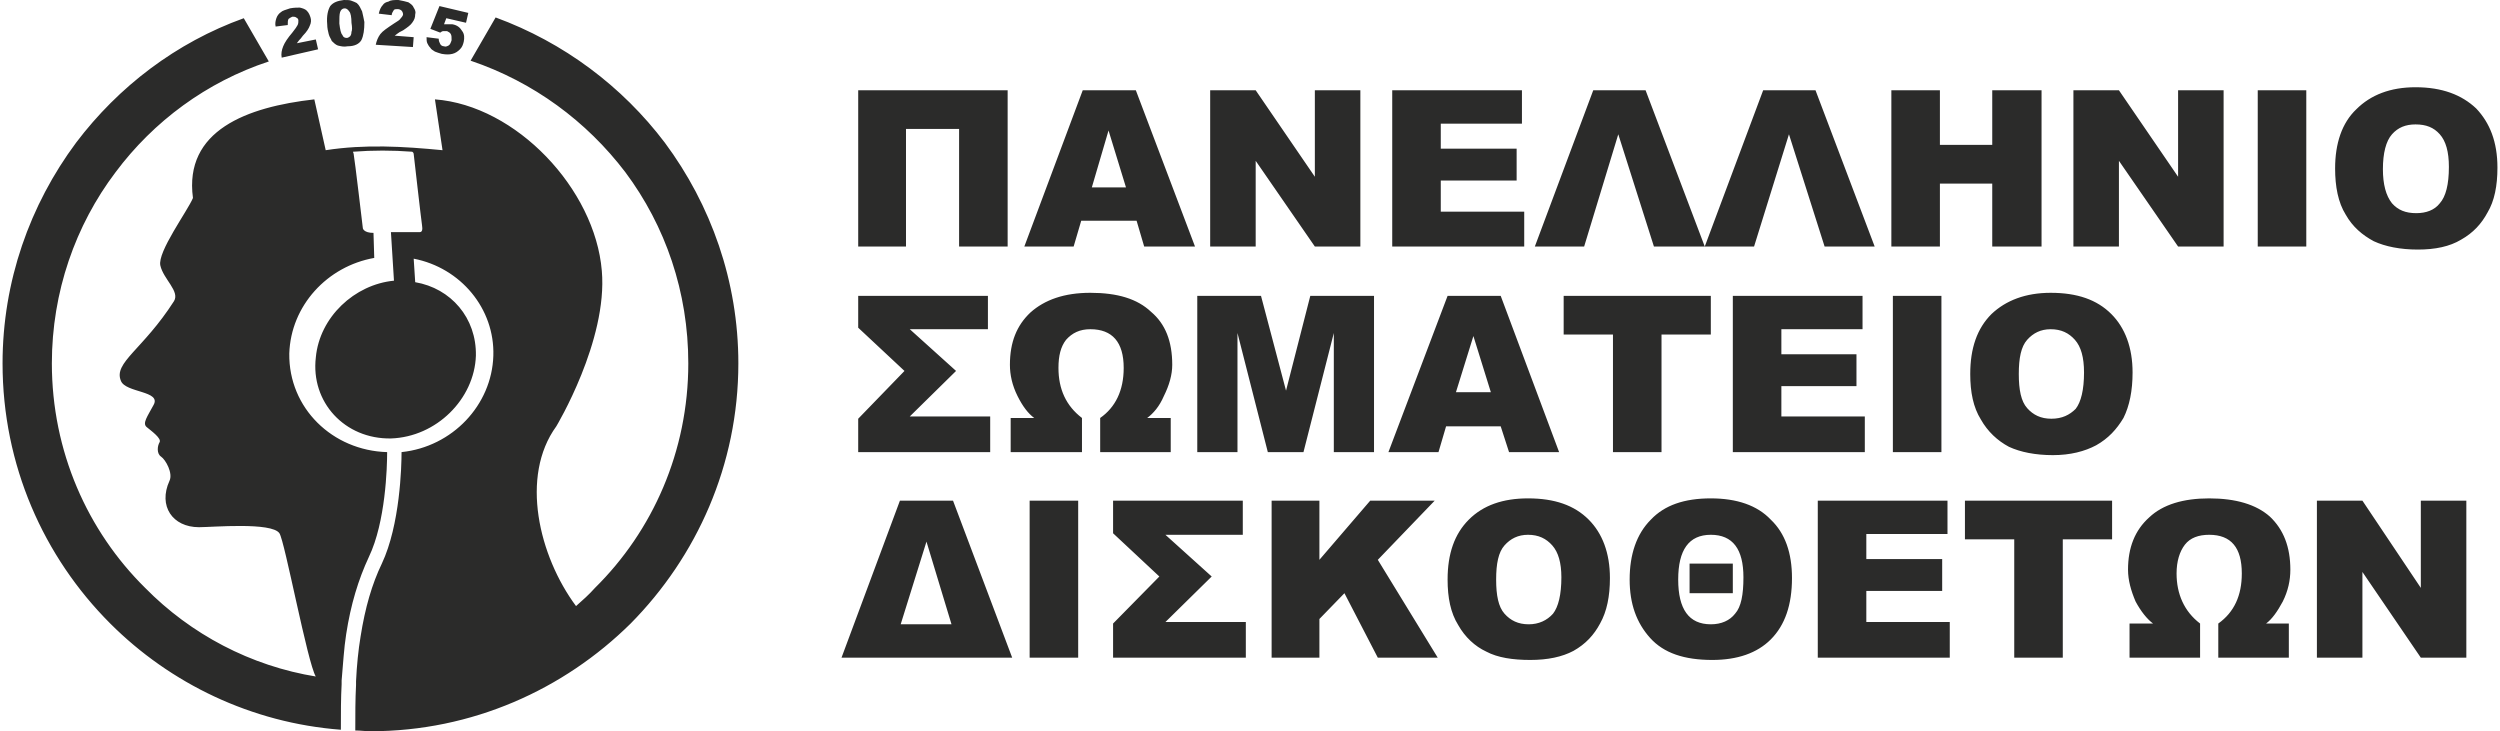 <?xml version="1.0" encoding="UTF-8"?> <!-- Creator: CorelDRAW --> <svg xmlns="http://www.w3.org/2000/svg" xmlns:xlink="http://www.w3.org/1999/xlink" xmlns:xodm="http://www.corel.com/coreldraw/odm/2003" xml:space="preserve" width="800px" height="234px" version="1.1" shape-rendering="geometricPrecision" text-rendering="geometricPrecision" image-rendering="optimizeQuality" fill-rule="evenodd" clip-rule="evenodd" viewBox="0 0 3289000 964000"> <g id="Layer_x0020_1">  <path id="fill" fill="#2B2B2A" fill-rule="nonzero" d="M650000 23000c90000,33000 167000,91000 223000,165000 61000,82000 97000,183000 97000,291000 0,134000 -55000,255000 -142000,343000 -88000,87000 -209000,142000 -343000,142000 -7000,0 -13000,-1000 -20000,-1000 0,-21000 0,-41000 1000,-60000l0 0 0 -1000 0 0 0 -1000 0 0 0 -1000 0 0 0 -1000 0 0 0 -1000c1000,-21000 3000,-41000 6000,-59000 6000,-38000 15000,-69000 28000,-96000 24000,-51000 26000,-128000 26000,-147000 67000,-7000 119000,-62000 121000,-127000 2000,-62000 -43000,-116000 -105000,-128000l2000 31000c47000,8000 81000,47000 80000,97000 -2000,57000 -52000,107000 -112000,109000 -61000,1000 -106000,-48000 -99000,-107000 5000,-53000 51000,-96000 103000,-101000l-4000 -64000 38000 0c3000,0 4000,-3000 3000,-9000 -1000,-6000 -11000,-94000 -11000,-94000 0,0 0,-2000 -2000,-3000 -26000,-2000 -52000,-2000 -78000,0 0,1000 1000,2000 1000,4000 1000,4000 12000,97000 12000,97000 0,0 1000,6000 14000,6000l1000 33000c-62000,11000 -110000,63000 -112000,126000 -1000,72000 57000,128000 129000,130000 0,20000 -2000,92000 -24000,138000 -14000,30000 -24000,63000 -30000,102000 -3000,19000 -4000,39000 -6000,61000l0 0 0 1000 0 0 0 1000 0 3000 0 0c-1000,18000 -1000,38000 -1000,60000 -118000,-9000 -225000,-61000 -304000,-140000 -88000,-88000 -142000,-209000 -142000,-343000 0,-108000 36000,-209000 97000,-291000 56000,-74000 132000,-132000 221000,-164000l33000 57000c-82000,27000 -152000,79000 -202000,146000 -53000,70000 -84000,158000 -84000,252000 0,116000 47000,221000 123000,296000 60000,61000 139000,103000 226000,117000l-1000 0c-11000,-18000 -41000,-179000 -48000,-189000 -10000,-15000 -89000,-8000 -106000,-8000 -35000,0 -54000,-28000 -39000,-61000 5000,-10000 -5000,-28000 -11000,-32000 -6000,-4000 -5000,-14000 -2000,-19000 3000,-5000 -11000,-15000 -17000,-20000 -6000,-5000 1000,-14000 9000,-29000 11000,-19000 -37000,-16000 -43000,-32000 -10000,-24000 29000,-41000 70000,-105000 8000,-13000 -14000,-29000 -18000,-47000 -4000,-18000 36000,-72000 43000,-89000 -12000,-89000 71000,-120000 160000,-130000l0 0 15000 67000c52000,-8000 102000,-5000 154000,0l-10000 -67000c107000,8000 211000,118000 220000,226000 8000,92000 -60000,205000 -60000,205000 -48000,66000 -23000,171000 26000,237000 9000,-8000 17000,-15000 25000,-24000 76000,-75000 123000,-180000 123000,-296000 0,-94000 -30000,-181000 -83000,-252000 -51000,-67000 -121000,-119000 -204000,-147000l33000 -57000zm675000 302000l-64000 0 0 -155000 -70000 0 0 155000 -63000 0 0 -206000 197000 0 0 206000zm170000 -34000l-73000 0 -10000 34000 -65000 0 77000 -206000 70000 0 78000 206000 -67000 0 -10000 -34000zm-14000 -44000l-23000 -75000 -22000 75000 45000 0zm111000 -128000l60000 0 78000 114000 0 -114000 60000 0 0 206000 -60000 0 -78000 -113000 0 113000 -60000 0 0 -206000zm240000 0l171000 0 0 44000 -107000 0 0 33000 100000 0 0 42000 -100000 0 0 41000 110000 0 0 46000 -174000 0 0 -206000zm412000 206000l-67000 0 -47000 -148000 -45000 148000 -65000 0 77000 -206000 69000 0 78000 206000zm224000 0l-66000 0 -47000 -148000 -46000 148000 -65000 0 77000 -206000 69000 0 78000 206000zm22000 -206000l64000 0 0 72000 69000 0 0 -72000 65000 0 0 206000 -65000 0 0 -83000 -69000 0 0 83000 -64000 0 0 -206000zm240000 0l60000 0 78000 114000 0 -114000 60000 0 0 206000 -60000 0 -78000 -113000 0 113000 -60000 0 0 -206000zm243000 0l64000 0 0 206000 -64000 0 0 -206000zm102000 103000c0,-33000 9000,-60000 28000,-78000 19000,-19000 45000,-29000 78000,-29000 35000,0 61000,10000 80000,28000 18000,19000 28000,44000 28000,78000 0,24000 -4000,44000 -13000,59000 -8000,15000 -19000,27000 -35000,36000 -15000,9000 -34000,13000 -57000,13000 -23000,0 -43000,-4000 -58000,-11000 -15000,-8000 -28000,-19000 -37000,-35000 -10000,-16000 -14000,-37000 -14000,-61000zm63000 1000c0,20000 4000,35000 12000,45000 8000,9000 18000,13000 32000,13000 13000,0 24000,-4000 31000,-13000 8000,-9000 12000,-25000 12000,-48000 0,-20000 -4000,-34000 -12000,-43000 -8000,-9000 -18000,-13000 -32000,-13000 -13000,0 -23000,4000 -31000,13000 -8000,9000 -12000,25000 -12000,46000zm-1836000 373000l-174000 0 0 -44000 61000 -63000 -61000 -57000 0 -42000 171000 0 0 44000 -103000 0 61000 55000 -61000 60000 106000 0 0 47000zm58000 -45000c-8000,-6000 -15000,-15000 -22000,-29000 -7000,-14000 -10000,-28000 -10000,-41000 0,-30000 9000,-52000 27000,-69000 19000,-17000 45000,-26000 79000,-26000 36000,0 62000,8000 80000,25000 19000,16000 28000,39000 28000,70000 0,13000 -4000,27000 -11000,41000 -6000,14000 -14000,23000 -22000,29000l31000 0 0 45000 -93000 0 0 -45000c20000,-14000 31000,-36000 31000,-66000 0,-34000 -15000,-51000 -44000,-51000 -14000,0 -24000,5000 -32000,14000 -7000,9000 -10000,21000 -10000,37000 0,28000 10000,50000 31000,66000l0 45000 -94000 0 0 -45000 31000 0zm215000 -161000l84000 0 33000 125000 32000 -125000 84000 0 0 206000 -53000 0 0 -157000 -40000 157000 -47000 0 -40000 -157000 0 157000 -53000 0 0 -206000zm400000 172000l-72000 0 -10000 34000 -66000 0 78000 -206000 70000 0 77000 206000 -66000 0 -11000 -34000zm-13000 -45000l-23000 -74000 -23000 74000 46000 0zm96000 -127000l194000 0 0 51000 -65000 0 0 155000 -64000 0 0 -155000 -65000 0 0 -51000zm223000 0l171000 0 0 44000 -107000 0 0 33000 99000 0 0 42000 -99000 0 0 40000 110000 0 0 47000 -174000 0 0 -206000zm211000 0l64000 0 0 206000 -64000 0 0 -206000zm102000 103000c0,-34000 9000,-60000 28000,-79000 19000,-18000 45000,-28000 78000,-28000 35000,0 61000,9000 80000,28000 18000,18000 28000,44000 28000,77000 0,24000 -4000,44000 -12000,60000 -9000,15000 -20000,27000 -36000,36000 -15000,8000 -34000,13000 -57000,13000 -23000,0 -43000,-4000 -58000,-11000 -15000,-8000 -28000,-20000 -37000,-36000 -10000,-16000 -14000,-36000 -14000,-60000zm64000 0c0,21000 3000,36000 11000,45000 8000,9000 18000,14000 32000,14000 14000,0 24000,-5000 32000,-13000 7000,-9000 11000,-25000 11000,-48000 0,-20000 -4000,-34000 -12000,-43000 -8000,-9000 -18000,-14000 -32000,-14000 -13000,0 -23000,5000 -31000,14000 -8000,9000 -11000,24000 -11000,45000zm-1327000 374000l-225000 0 77000 -207000 70000 0 78000 207000zm-80000 -44000l-33000 -109000 -34000 109000 67000 0zm103000 -163000l64000 0 0 207000 -64000 0 0 -207000zm285000 207000l-175000 0 0 -45000 61000 -62000 -61000 -57000 0 -43000 171000 0 0 45000 -102000 0 61000 55000 -61000 60000 106000 0 0 47000zm34000 -207000l63000 0 0 78000 67000 -78000 85000 0 -75000 78000 79000 129000 -79000 0 -44000 -85000 -33000 34000 0 51000 -63000 0 0 -207000zm232000 104000c0,-34000 9000,-60000 28000,-79000 19000,-19000 45000,-28000 78000,-28000 35000,0 61000,9000 80000,28000 18000,18000 28000,44000 28000,77000 0,24000 -4000,44000 -13000,60000 -8000,15000 -19000,27000 -35000,36000 -15000,8000 -34000,12000 -57000,12000 -23000,0 -43000,-3000 -58000,-11000 -15000,-7000 -28000,-19000 -37000,-35000 -10000,-16000 -14000,-36000 -14000,-60000zm64000 0c0,21000 3000,36000 11000,45000 8000,9000 18000,14000 32000,14000 13000,0 24000,-5000 32000,-14000 7000,-9000 11000,-25000 11000,-48000 0,-19000 -4000,-33000 -12000,-42000 -8000,-9000 -18000,-14000 -32000,-14000 -13000,0 -23000,5000 -31000,14000 -8000,9000 -11000,24000 -11000,45000zm283000 -107000c34000,0 61000,9000 79000,28000 19000,18000 28000,44000 28000,77000 0,35000 -9000,62000 -28000,81000 -18000,18000 -44000,27000 -77000,27000 -37000,0 -64000,-9000 -82000,-29000 -18000,-20000 -27000,-45000 -27000,-77000 0,-33000 9000,-60000 28000,-79000 18000,-19000 44000,-28000 79000,-28000zm0 166000c14000,0 25000,-5000 32000,-14000 8000,-9000 11000,-25000 11000,-48000 0,-37000 -14000,-56000 -43000,-56000 -29000,0 -43000,20000 -43000,59000 0,39000 14000,59000 43000,59000zm29000 -41000l-57000 0 0 -39000 57000 0 0 39000zm112000 -122000l171000 0 0 44000 -107000 0 0 33000 100000 0 0 42000 -100000 0 0 41000 110000 0 0 47000 -174000 0 0 -207000zm194000 0l194000 0 0 51000 -65000 0 0 156000 -64000 0 0 -156000 -65000 0 0 -51000zm248000 162000c-8000,-6000 -16000,-16000 -23000,-29000 -6000,-14000 -10000,-28000 -10000,-42000 0,-29000 9000,-52000 28000,-69000 18000,-17000 45000,-25000 79000,-25000 35000,0 62000,8000 80000,24000 18000,17000 27000,40000 27000,70000 0,14000 -3000,28000 -10000,42000 -7000,13000 -14000,23000 -22000,29000l30000 0 0 45000 -93000 0 0 -45000c21000,-15000 31000,-37000 31000,-66000 0,-34000 -14000,-51000 -43000,-51000 -14000,0 -25000,4000 -32000,13000 -7000,9000 -11000,22000 -11000,38000 0,27000 10000,50000 31000,66000l0 45000 -93000 0 0 -45000 31000 0zm216000 -162000l60000 0 77000 115000 0 -115000 60000 0 0 207000 -60000 0 -77000 -113000 0 113000 -60000 0 0 -207000zm-2635000 -595000l-48000 11000c-1000,-5000 0,-10000 2000,-15000 2000,-5000 6000,-11000 12000,-18000 4000,-5000 6000,-8000 7000,-10000 1000,-2000 1000,-4000 1000,-6000 0,-2000 -1000,-3000 -3000,-4000 -1000,-1000 -3000,-1000 -5000,-1000 -2000,1000 -4000,2000 -5000,3000 -1000,2000 -1000,4000 -1000,8000l-16000 2000c-1000,-4000 0,-8000 1000,-11000 1000,-3000 3000,-6000 6000,-8000 2000,-2000 6000,-3000 12000,-5000 5000,-1000 10000,-1000 13000,-1000 4000,1000 7000,2000 9000,4000 3000,3000 4000,6000 5000,9000 1000,3000 1000,7000 -1000,11000 -1000,3000 -4000,8000 -9000,13000 -2000,3000 -4000,5000 -5000,6000 -1000,1000 -2000,3000 -3000,4000l25000 -5000 3000 13000zm12000 -33000c-1000,-11000 1000,-19000 4000,-24000 4000,-5000 10000,-7000 18000,-8000 4000,0 8000,0 10000,1000 3000,1000 5000,2000 7000,3000 2000,2000 3000,3000 4000,5000 1000,2000 2000,4000 3000,6000 1000,4000 2000,9000 3000,14000 0,10000 -1000,18000 -4000,24000 -3000,5000 -9000,8000 -18000,8000 -5000,1000 -9000,0 -13000,-1000 -3000,-1000 -6000,-4000 -8000,-6000 -1000,-3000 -3000,-5000 -4000,-9000 -1000,-4000 -2000,-8000 -2000,-13000zm16000 -1000c1000,8000 2000,13000 4000,15000 1000,3000 3000,4000 6000,4000 1000,0 3000,-1000 4000,-2000 1000,-1000 2000,-3000 2000,-6000 1000,-2000 1000,-6000 0,-12000 0,-7000 -1000,-13000 -3000,-15000 -2000,-3000 -4000,-4000 -6000,-4000 -3000,0 -5000,2000 -6000,5000 -1000,3000 -1000,8000 -1000,15000zm97000 31000l-49000 -3000c1000,-5000 3000,-10000 6000,-14000 3000,-4000 9000,-8000 18000,-14000 5000,-3000 8000,-5000 9000,-7000 2000,-2000 3000,-4000 3000,-5000 0,-2000 -1000,-4000 -2000,-5000 -1000,-1000 -3000,-2000 -5000,-2000 -2000,0 -4000,0 -5000,1000 -1000,2000 -3000,4000 -3000,7000l-17000 -2000c1000,-5000 3000,-9000 5000,-11000 2000,-3000 4000,-4000 8000,-5000 3000,-2000 7000,-2000 13000,-2000 5000,1000 10000,2000 13000,3000 3000,2000 6000,4000 7000,7000 2000,3000 3000,6000 2000,9000 0,4000 -1000,7000 -4000,11000 -2000,3000 -6000,6000 -12000,10000 -4000,2000 -6000,3000 -7000,4000 -1000,1000 -3000,2000 -4000,3000l25000 2000 -1000 13000zm35000 -54000l38000 9000 -3000 13000 -26000 -6000 -3000 8000c2000,0 4000,0 6000,0 1000,0 3000,0 5000,0 6000,1000 10000,4000 13000,9000 3000,4000 3000,9000 2000,14000 -1000,4000 -2000,7000 -5000,10000 -3000,3000 -6000,5000 -10000,6000 -4000,1000 -8000,1000 -14000,0 -3000,-1000 -7000,-2000 -9000,-3000 -3000,-2000 -5000,-3000 -6000,-5000 -2000,-2000 -3000,-4000 -4000,-6000 -1000,-2000 -1000,-5000 -1000,-8000l16000 2000c0,3000 1000,5000 2000,7000 1000,2000 3000,3000 5000,3000 2000,1000 4000,0 6000,-1000 2000,-1000 3000,-4000 4000,-7000 0,-4000 0,-6000 -1000,-8000 -1000,-2000 -3000,-3000 -5000,-4000 -2000,0 -3000,0 -5000,0 -1000,0 -3000,1000 -4000,2000l-13000 -5000 12000 -30000z"></path> </g> </svg> 